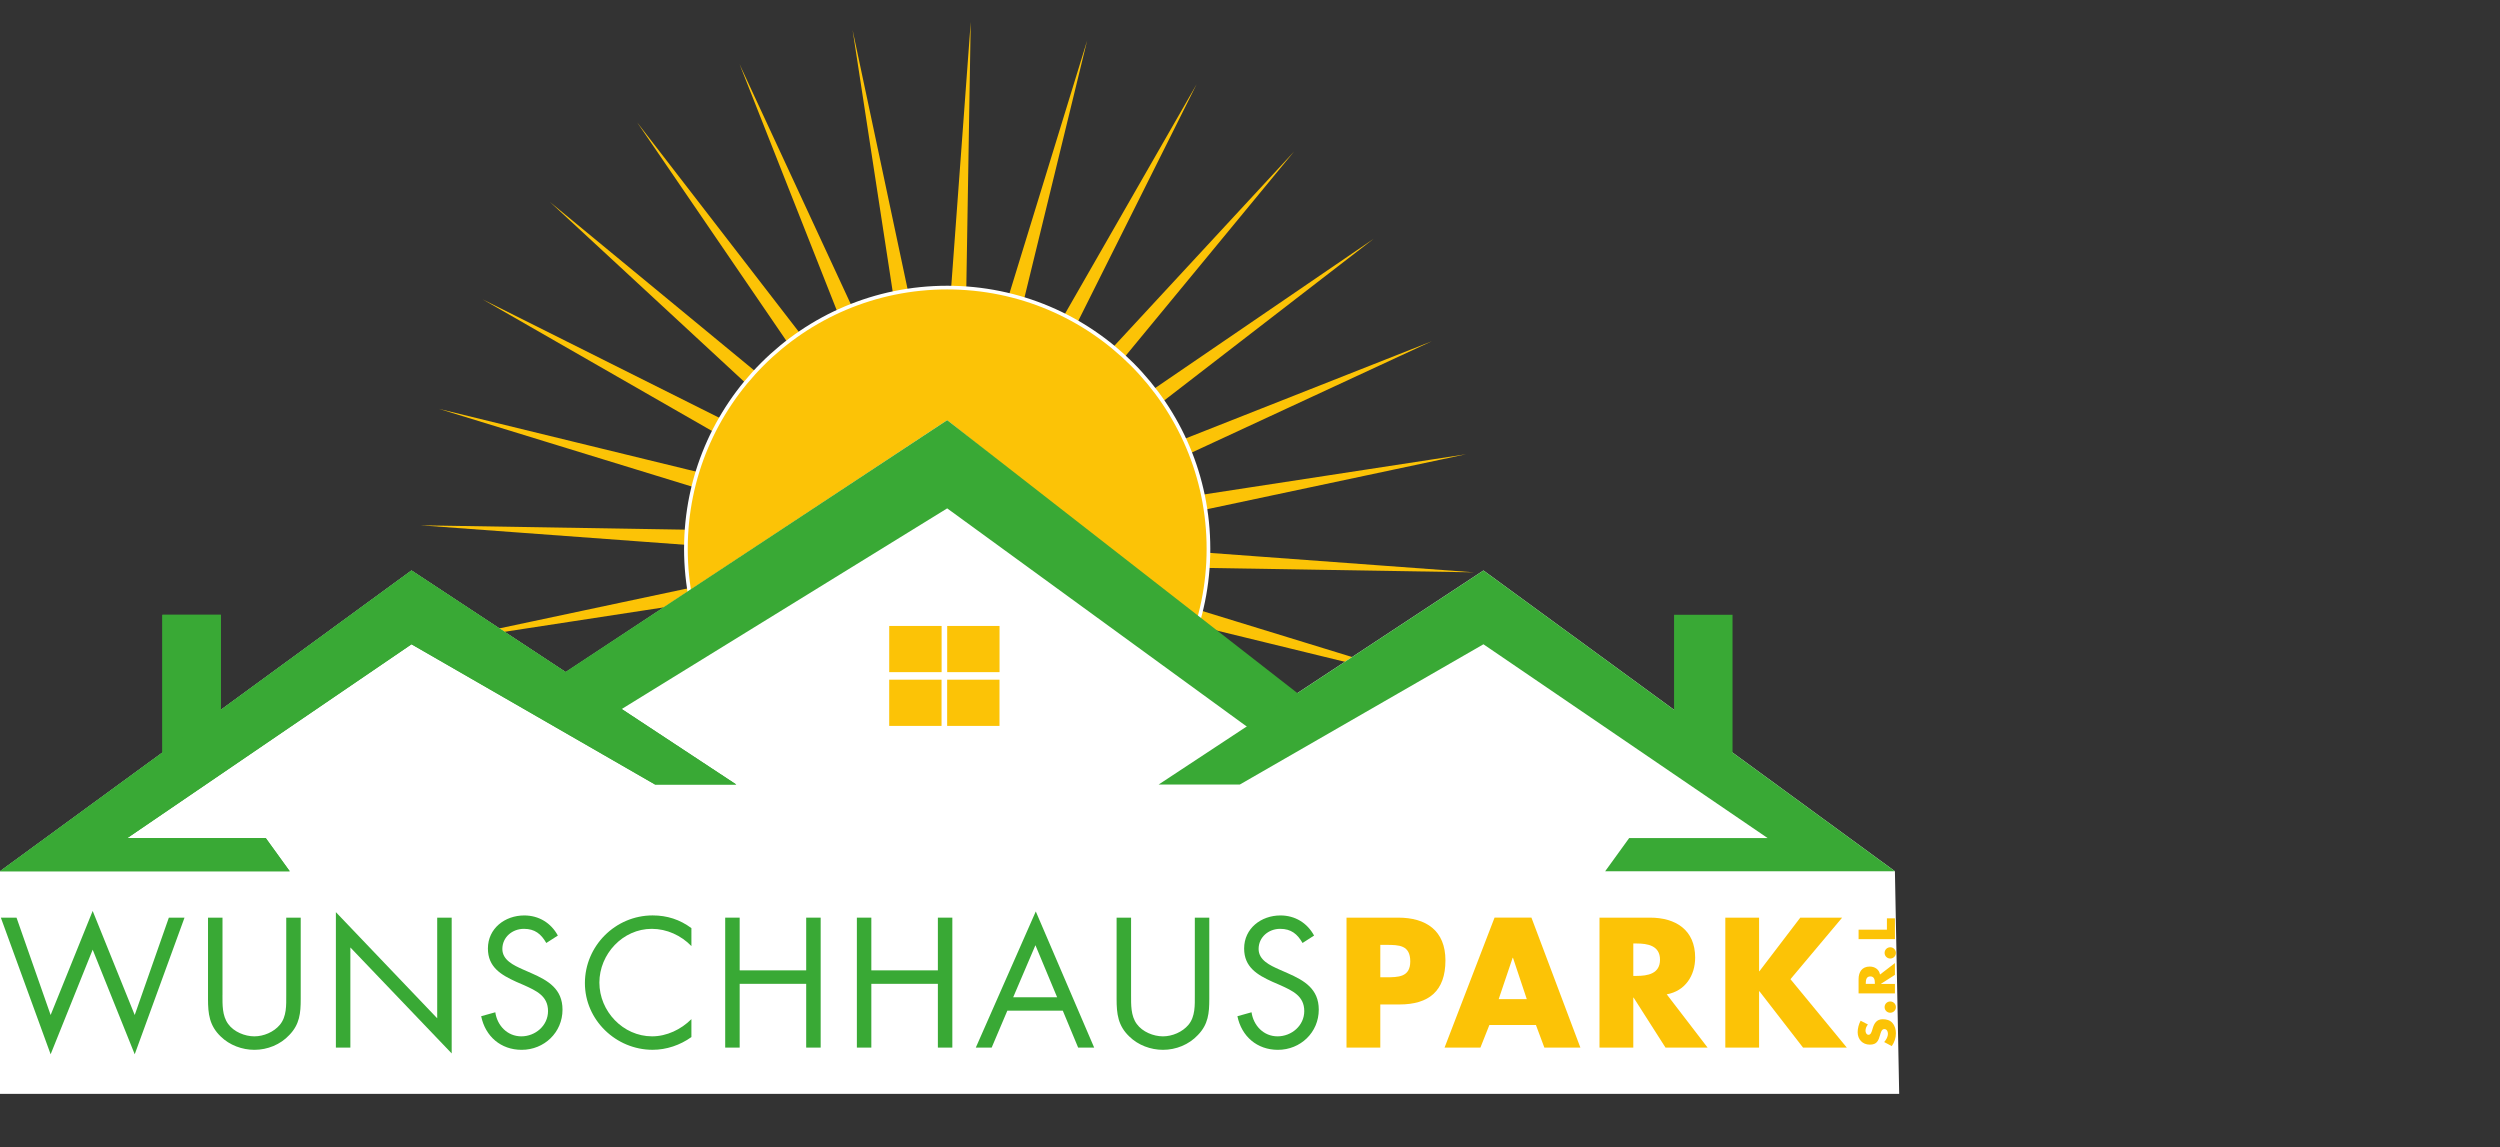<?xml version="1.0" encoding="utf-8"?>
<!-- Generator: Adobe Illustrator 16.0.0, SVG Export Plug-In . SVG Version: 6.00 Build 0)  -->
<!DOCTYPE svg PUBLIC "-//W3C//DTD SVG 1.1//EN" "http://www.w3.org/Graphics/SVG/1.1/DTD/svg11.dtd">
<svg version="1.1" id="Ebene_2" xmlns="http://www.w3.org/2000/svg" xmlns:xlink="http://www.w3.org/1999/xlink" x="0px" y="0px"
	 width="340px" height="156px" viewBox="0 0 340 156" enable-background="new 0 0 340 156" xml:space="preserve">
<rect x="0" y="0" width="340" height="156" fill="#333333" stroke="none"/>
<g>
	<g>
		<g>
			<polygon fill="#FCC306" points="197.953,93.676 142.436,80.135 192,108.568 140.896,83.004 182.84,121.809 138.749,85.457 
				170.984,132.643 136.066,87.406 157.054,140.557 133.025,88.709 141.683,145.193 129.824,89.296 125.614,146.284 126.572,89.148 
				109.779,143.771 123.319,88.253 94.898,137.825 120.456,86.719 81.65,128.66 118.004,84.574 70.821,116.811 116.056,81.891 
				62.904,102.877 114.749,78.848 58.268,87.51 114.163,75.636 57.175,71.442 114.312,72.387 59.686,55.605 115.201,69.153 
				65.637,40.714 116.738,66.284 74.798,27.475 118.886,63.829 86.652,16.644 121.568,61.881 100.581,8.73 124.613,60.575 
				115.954,4.092 127.82,59.988 132.018,3 131.07,60.135 147.852,5.511 134.311,61.028 162.738,11.459 137.176,62.563 
				175.984,20.62 139.63,64.707 186.816,32.477 141.58,67.391 194.732,46.407 142.888,70.443 199.371,61.779 143.473,73.645 
				200.462,77.838 143.326,76.897 			"/>
		</g>
		<path fill="#FCC306" stroke="#FFFFFF" stroke-width="0.5" stroke-miterlimit="5" d="M164.35,74.644
			c0,19.62-15.91,35.534-35.531,35.534c-19.625,0-35.536-15.914-35.536-35.534c0-19.623,15.912-35.532,35.536-35.532
			C148.441,39.112,164.35,55.021,164.35,74.644z"/>
	</g>
	<polygon fill="#FFFFFF" points="0,118.488 55.963,77.584 76.944,91.411 128.818,57.143 175.908,94.611 201.747,77.584 
		257.708,118.488 257.708,118.488 258.289,148.77 0,148.77 	"/>
	<rect x="120.933" y="85.13" fill="#FCC306" width="7.126" height="6.281"/>
	<rect x="128.818" y="85.13" fill="#FCC306" width="7.119" height="6.281"/>
	<rect x="120.931" y="92.438" fill="#FCC306" width="7.119" height="6.285"/>
	<rect x="128.812" y="92.438" fill="#FCC306" width="7.119" height="6.285"/>
	<g>
		<path fill="#39A935" d="M6.886,138.042l5.718-14.155l5.718,14.155l4.642-13.243h2.131l-6.773,18.583l-5.718-14.226l-5.718,14.226
			l-6.771-18.583h2.131L6.886,138.042z"/>
		<path fill="#39A935" d="M30.257,135.32c0,1.312-0.049,2.816,0.773,3.939c0.773,1.077,2.273,1.684,3.563,1.684
			c1.265,0,2.647-0.584,3.466-1.568c0.938-1.122,0.87-2.671,0.87-4.055v-10.521h1.969v11.061c0,1.926-0.142,3.447-1.547,4.898
			c-1.219,1.312-2.976,2.018-4.756,2.018c-1.665,0-3.377-0.635-4.571-1.807c-1.547-1.476-1.735-3.092-1.735-5.109v-11.061h1.971
			v10.521H30.257z"/>
		<path fill="#39A935" d="M45.68,124.051l13.779,14.436v-13.688h1.97v18.467L47.65,128.854v13.621h-1.97V124.051z"/>
		<path fill="#39A935" d="M74.296,128.246c-0.703-1.219-1.547-1.924-3.044-1.924c-1.571,0-2.932,1.125-2.932,2.742
			c0,1.524,1.571,2.228,2.766,2.769l1.172,0.515c2.298,1.008,4.243,2.152,4.243,4.967c0,3.095-2.484,5.463-5.555,5.463
			c-2.835,0-4.945-1.832-5.507-4.572l1.922-0.536c0.257,1.806,1.641,3.274,3.539,3.274c1.899,0,3.631-1.449,3.631-3.439
			c0-2.062-1.614-2.77-3.256-3.518l-1.079-0.467c-2.06-0.938-3.841-1.992-3.841-4.523c0-2.738,2.32-4.496,4.943-4.496
			c1.97,0,3.634,1.007,4.57,2.736L74.296,128.246z"/>
		<path fill="#39A935" d="M94.033,128.666c-1.407-1.454-3.353-2.344-5.394-2.344c-3.934,0-7.123,3.425-7.123,7.311
			c0,3.891,3.21,7.309,7.171,7.309c1.992,0,3.938-0.934,5.345-2.34v2.438c-1.525,1.099-3.398,1.733-5.275,1.733
			c-4.991,0-9.21-4.055-9.21-9.067c0-5.067,4.15-9.21,9.21-9.21c1.97,0,3.705,0.562,5.275,1.729L94.033,128.666L94.033,128.666z"/>
		<path fill="#39A935" d="M109.642,131.969v-7.17h1.969v17.674h-1.969v-8.672h-9.047v8.672h-1.968v-17.674h1.968v7.17H109.642z"/>
		<path fill="#39A935" d="M127.551,131.969v-7.17h1.967v17.674h-1.967v-8.672h-9.05v8.672h-1.967v-17.674h1.967v7.17H127.551z"/>
		<path fill="#39A935" d="M136.996,137.455l-2.129,5.018h-2.158l8.158-18.517l7.94,18.517h-2.179l-2.086-5.018H136.996z
			 M140.818,128.548l-3.023,7.077h5.973L140.818,128.548z"/>
		<path fill="#39A935" d="M153.826,135.32c0,1.312-0.047,2.816,0.772,3.939c0.774,1.077,2.276,1.684,3.563,1.684
			c1.266,0,2.646-0.584,3.469-1.568c0.936-1.122,0.866-2.671,0.866-4.055v-10.521h1.967v11.061c0,1.926-0.138,3.447-1.546,4.898
			c-1.221,1.312-2.977,2.018-4.756,2.018c-1.665,0-3.375-0.635-4.57-1.807c-1.55-1.476-1.734-3.092-1.734-5.109v-11.061h1.969
			V135.32z"/>
		<path fill="#39A935" d="M177.146,128.246c-0.703-1.219-1.547-1.924-3.046-1.924c-1.571,0-2.929,1.125-2.929,2.742
			c0,1.524,1.568,2.228,2.768,2.769l1.172,0.515c2.295,1.008,4.242,2.152,4.242,4.967c0,3.095-2.486,5.463-5.556,5.463
			c-2.836,0-4.946-1.832-5.509-4.572l1.921-0.536c0.261,1.806,1.642,3.274,3.539,3.274s3.632-1.449,3.632-3.439
			c0-2.062-1.617-2.77-3.254-3.518l-1.079-0.467c-2.063-0.938-3.845-1.992-3.845-4.523c0-2.738,2.318-4.496,4.943-4.496
			c1.969,0,3.633,1.007,4.57,2.736L177.146,128.246z"/>
		<path fill="#FCC306" d="M183.126,124.799h7.032c3.793,0,6.421,1.758,6.421,5.812c0,4.173-2.253,5.996-6.261,5.996h-2.599v5.863
			h-4.595L183.126,124.799L183.126,124.799z M187.721,132.908h0.771c1.664,0,3.304,0,3.304-2.155c0-2.228-1.524-2.25-3.304-2.25
			h-0.771V132.908z"/>
		<path fill="#FCC306" d="M202.556,139.396l-1.218,3.074h-4.877l6.798-17.673h5.017l6.654,17.673h-4.898l-1.146-3.074H202.556z
			 M205.766,130.262h-0.047l-1.898,5.623h3.822L205.766,130.262z"/>
		<path fill="#FCC306" d="M232.232,142.473h-5.723l-4.338-6.799h-0.043v6.799h-4.596v-17.674h6.869c3.491,0,6.14,1.665,6.14,5.438
			c0,2.438-1.36,4.549-3.866,4.992L232.232,142.473z M222.129,132.723h0.445c1.496,0,3.187-0.283,3.187-2.203
			c0-1.922-1.688-2.205-3.187-2.205h-0.445V132.723z"/>
		<path fill="#FCC306" d="M244.838,124.799h5.693l-7.028,8.368l7.663,9.306h-5.953l-5.932-7.664h-0.045v7.664h-4.592v-17.674h4.592
			v7.289h0.045L244.838,124.799z"/>
	</g>
	<g>
		<path fill="#FCC306" d="M254.036,139.33c-0.194,0.234-0.327,0.536-0.327,0.852c0,0.236,0.138,0.551,0.41,0.551
			c0.289,0,0.402-0.349,0.476-0.569l0.099-0.329c0.205-0.688,0.555-1.221,1.35-1.221c0.496,0,0.999,0.119,1.334,0.514
			c0.333,0.385,0.467,0.907,0.467,1.404c0,0.623-0.209,1.23-0.562,1.736l-1.034-0.549c0.278-0.324,0.509-0.703,0.509-1.145
			c0-0.299-0.15-0.623-0.498-0.623c-0.363,0-0.484,0.507-0.562,0.781c-0.229,0.807-0.441,1.338-1.397,1.338
			c-1.002,0-1.659-0.715-1.659-1.702c0-0.501,0.158-1.108,0.405-1.552L254.036,139.33z"/>
		<path fill="#FCC306" d="M257.074,136.199c0.423,0,0.769,0.34,0.769,0.767c0,0.429-0.346,0.767-0.769,0.767
			c-0.426,0-0.769-0.338-0.769-0.767C256.306,136.539,256.648,136.199,257.074,136.199z"/>
		<path fill="#FCC306" d="M257.711,130.979v1.603l-1.9,1.215v0.015h1.9v1.287h-4.945v-1.923c0-0.979,0.463-1.724,1.521-1.724
			c0.681,0,1.271,0.383,1.396,1.085L257.711,130.979z M254.98,133.809v-0.125c0-0.418-0.078-0.893-0.615-0.893
			c-0.534,0-0.617,0.475-0.617,0.893v0.125H254.98z"/>
		<path fill="#FCC306" d="M257.074,128.828c0.423,0,0.769,0.339,0.769,0.768c0,0.426-0.346,0.764-0.769,0.764
			c-0.426,0-0.769-0.338-0.769-0.764C256.306,129.167,256.648,128.828,257.074,128.828z"/>
		<path fill="#FCC306" d="M256.62,126.436v-1.543h1.092v2.83h-4.945v-1.287H256.62z"/>
	</g>
	<polygon fill="#39A935" points="83.237,97.238 75.812,92.098 128.818,57.143 177.484,95.07 170.855,99.753 128.818,69.138 	"/>
	<g>
		<rect x="22.084" y="83.609" fill="#39A935" width="7.951" height="20.004"/>
		<polygon fill="#39A935" points="39.4,118.488 36.139,113.973 17.317,113.973 55.963,87.621 89.09,106.695 100.131,106.695 
			55.963,77.584 0,118.488 		"/>
	</g>
	<g>
		<rect x="22.084" y="83.609" fill="#39A935" width="7.951" height="20.004"/>
		<polygon fill="#39A935" points="39.4,118.488 36.139,113.973 17.317,113.973 55.963,87.621 89.09,106.695 100.131,106.695 
			55.963,77.584 0,118.488 		"/>
	</g>
	<g>
		<rect x="227.674" y="83.609" fill="#39A935" width="7.949" height="20.004"/>
		<polygon fill="#39A935" points="218.305,118.488 221.57,113.973 240.392,113.973 201.747,87.621 168.621,106.695 157.576,106.695 
			201.747,77.584 257.708,118.488 		"/>
	</g>
</g>
</svg>

